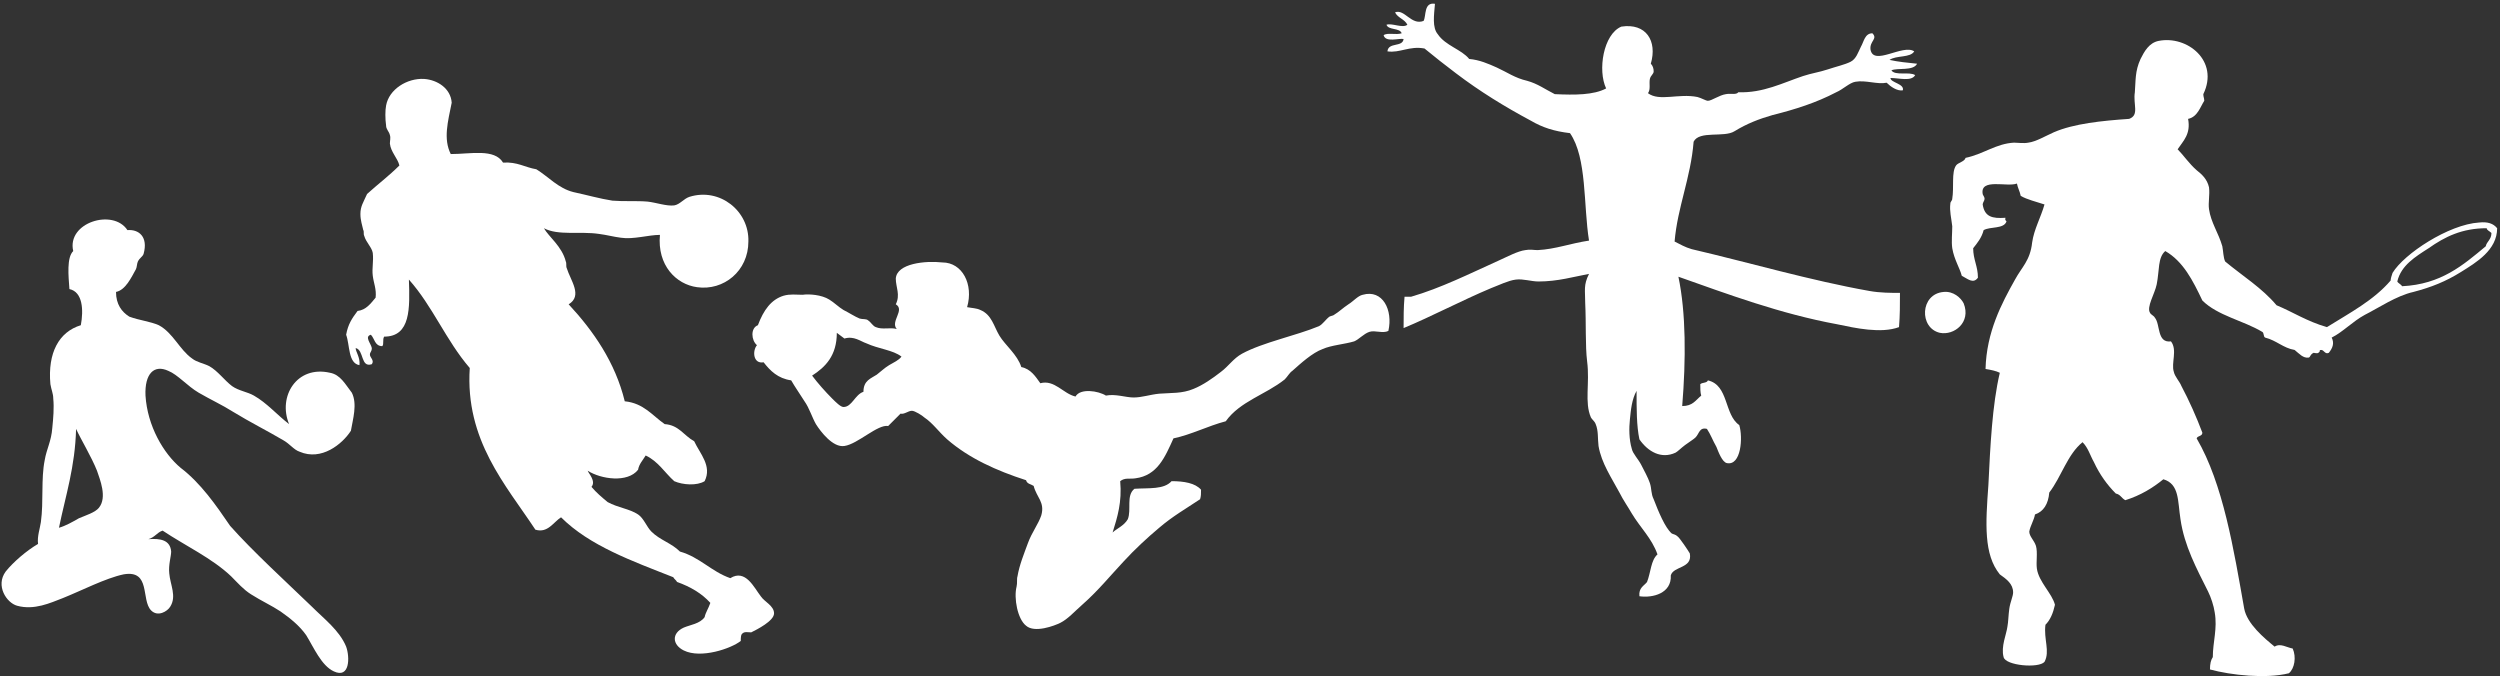 <?xml version="1.0" encoding="utf-8"?>
<!-- Generator: $$$/GeneralStr/196=Adobe Illustrator 27.6.0, SVG Export Plug-In . SVG Version: 6.00 Build 0)  -->
<svg version="1.1" id="Calque_1" xmlns="http://www.w3.org/2000/svg" xmlns:xlink="http://www.w3.org/1999/xlink" x="0px" y="0px"
	 viewBox="0 0 262.9 71.1" style="enable-background:new 0 0 262.9 71.1;" xml:space="preserve">
<rect x="0" y="0" width="262.9" height="71.1" fill="#333333" stroke="none"/>
<style type="text/css">
	.st0{fill:#FFFFFF;}
</style>
<g>
	<path class="st0" d="M150.9,0.4c-0.1,1.2-0.3,2.5,0.3,3.2c0.8,1.2,2.5,1.6,3.3,2.6c1.1,0.1,2,0.5,2.9,0.9c1.1,0.5,1.9,1.1,3.2,1.4
		c1.1,0.3,1.9,0.9,2.9,1.4c2.1,0.1,4.1,0.1,5.4-0.6c-0.9-1.9-0.3-5.7,1.6-6.5c2.6-0.4,3.8,1.5,3.1,3.9c0.2,0.2,0.3,0.5,0.3,0.8
		s-0.3,0.4-0.4,0.8c-0.1,0.5,0.1,1.1-0.2,1.5c1.2,0.9,3.2,0,5.2,0.4c0.4,0.1,0.9,0.4,1.1,0.4c0.4,0,1.2-0.6,1.9-0.7
		c0.5-0.1,1.1,0.1,1.3-0.2c2.6,0.1,4.7-1,6.8-1.7c0.9-0.3,1.7-0.4,2.6-0.7c0.9-0.3,1.8-0.5,2.4-0.8c0.6-0.3,0.8-1,1.1-1.6
		c0.3-0.5,0.4-1.4,1.2-1.4c0.6,0.6-0.3,0.8-0.2,1.7c0.3,1.8,3.4-0.6,4.6,0.2c-0.4,0.7-1.9,0.4-2.6,0.9c0.9,0.2,1.9,0.3,2.9,0.4
		c-0.4,0.8-2.1,0.4-2.7,0.7c0.4,0.6,1.9,0.1,2.5,0.5c-0.4,0.7-1.7,0.3-2.6,0.3c0,0.5,1.5,0.6,1.3,1.3c-0.6,0.1-1.3-0.4-1.7-0.8
		c-1,0.2-2.2-0.3-3.3-0.1c-0.6,0.1-1.3,0.8-2,1.1c-2.1,1.1-4.3,1.8-6.7,2.4c-1.4,0.4-2.7,0.9-4,1.7c-1.1,0.7-3.7-0.1-4.3,1.1
		c-0.3,3.8-1.7,6.9-2,10.5c0.6,0.3,1.1,0.6,1.8,0.8c6,1.4,12.5,3.3,18.7,4.4c1.1,0.2,2.3,0.2,3.2,0.2c0,1.2,0,2.4-0.1,3.6
		c-1.9,0.7-4.6,0.1-6.5-0.3c-6-1.1-11.6-3.2-16.7-5c0.8,3.8,0.8,8.7,0.4,13.6c1.1,0,1.4-0.6,2-1.1c-0.1-0.3-0.1-0.8-0.1-1.2
		c0.2-0.2,0.7-0.1,0.8-0.4c2.2,0.5,1.7,3.6,3.3,4.7c0.4,1.3,0.2,4.3-1.3,4c-0.5-0.1-0.9-1.2-1.1-1.7c-0.4-0.7-0.6-1.3-1-1.9
		c-0.8-0.2-0.8,0.5-1.2,0.9c-0.2,0.2-0.7,0.5-1.1,0.8c-0.4,0.3-0.8,0.7-1,0.8c-1.5,0.7-2.9-0.1-3.8-1.4c-0.3-1.4-0.3-3.2-0.3-5.1
		c-0.5,0.9-0.6,2-0.7,3c-0.1,0.9-0.1,2.1,0.2,3.1c0.1,0.5,0.7,1.1,1,1.7c0.3,0.6,0.7,1.3,0.9,1.9c0.2,0.6,0.1,1.1,0.4,1.7
		c0.5,1.3,1.2,3,1.9,3.6c0.2,0.1,0.4,0.1,0.6,0.3c0.2,0.1,1.2,1.6,1.3,1.8c0.3,1.6-1.7,1.3-2,2.3c0.1,1.9-1.9,2.4-3.3,2.2
		c-0.1-0.9,0.5-1.1,0.8-1.5c0.4-1,0.4-2.3,1.1-2.9c-0.6-1.7-1.8-2.8-2.7-4.3c-0.4-0.7-0.9-1.4-1.3-2.2c-0.8-1.5-1.9-3.1-2.2-4.9
		c-0.1-0.8,0-1.6-0.3-2.3c-0.1-0.3-0.4-0.5-0.5-0.7c-0.7-1.6-0.1-3.6-0.4-5.9c-0.2-1.6-0.1-4.1-0.2-6.1c0-1.4-0.2-1.9,0.4-3.1
		c-1.6,0.3-3.3,0.8-5.3,0.8c-0.8,0-1.6-0.3-2.4-0.2c-0.8,0.1-1.8,0.6-2.6,0.9c-3.1,1.3-6.3,3-9.2,4.2c0-1.1,0-2.2,0.1-3.3
		c0.2,0,0.5,0,0.7,0c3.1-0.9,6.1-2.4,9.2-3.8c0.9-0.4,2-1,2.8-1.1c0.5-0.1,0.9,0,1.3,0c1.9-0.1,3.4-0.7,5.4-1
		c-0.6-3.7-0.2-8.7-2-11.3c-1.7-0.2-2.9-0.6-4.1-1.3c-2.8-1.5-5.4-3.1-7.9-5c-1.2-0.9-2.2-1.7-3.3-2.6c-1.6-0.3-2.6,0.5-3.9,0.3
		c0.1-1,1.6-0.4,1.7-1.3c-0.5-0.1-1.9,0.4-2.1-0.4c0.4-0.3,1.3,0,1.9-0.2c-0.2-0.6-1.4-0.3-1.6-0.9c0.6-0.2,1.7,0.4,2.2,0
		c-0.3-0.6-1-0.7-1.3-1.3c1-0.4,1.7,1.4,3,0.9C150,1.7,149.7,0.2,150.9,0.4"/>
	<path class="st0" d="M261.5,24c-2.6,0-4.4,0.9-6.1,2.1c-1.4,0.9-2.9,1.8-3.3,3.5c0.1,0.2,0.4,0.3,0.5,0.5c4.1-0.2,6.4-2.2,8.8-4.2
		c0.1-0.5,0.6-0.7,0.6-1.4C261.8,24.3,261.5,24.2,261.5,24 M229,15.7c0.6,0.6,1.2,1.5,2,2.2c0.5,0.4,1.1,0.9,1.3,1.8
		c0.1,0.8-0.1,1.6,0,2.3c0.2,1.4,1,2.5,1.4,3.9c0.1,0.5,0.1,1.2,0.3,1.6c1.8,1.5,3.9,2.8,5.4,4.6c1.7,0.7,3.2,1.7,5.3,2.3
		c2.4-1.5,4.9-2.8,6.7-4.9c0-0.2,0.1-0.5,0.2-0.8c1.2-2,5.9-5.1,9.1-5.3c0.9-0.1,1.5,0.1,1.9,0.6c0,2.3-2.2,3.6-3.8,4.6
		c-1.6,1-3.1,1.6-5,2.1c-1.8,0.4-3.7,1.7-5.1,2.4c-1.3,0.7-2.3,1.8-3.5,2.4c0.3,0.6,0.1,1.1-0.3,1.6c-0.4,0.2-0.5-0.3-0.8-0.3
		s0,0.1-0.3,0.3c-0.1,0.1-0.5,0-0.5,0c-0.4,0.2-0.3,0.4-0.5,0.5c-0.6,0.1-1-0.4-1.5-0.8c-1.2-0.2-1.9-1-3.1-1.3
		c-0.2-0.1-0.1-0.5-0.3-0.6c-2-1.2-4.7-1.7-6.3-3.3c-1-2.1-2-4.1-3.9-5.2c-0.8,0.7-0.6,2-0.9,3.5c-0.2,1-1.1,2.4-0.7,3
		c0.1,0.2,0.4,0.3,0.5,0.5c0.6,0.7,0.2,2.7,1.7,2.5c0.7,0.9,0,2.3,0.3,3.2c0.1,0.5,0.6,1,0.8,1.5c0.8,1.5,1.6,3.3,2.2,4.9
		c0,0.4-0.5,0.3-0.6,0.6c2.8,4.8,3.9,11.7,5,17.9c0.3,1.6,2.1,3.1,3.2,4c0.6-0.4,1.3,0.1,1.9,0.2c0.4,0.9,0.2,2.1-0.4,2.6
		c-2.4,0.6-6.1,0.2-8.3-0.4c0-0.6,0.1-1,0.3-1.3c0-1.6,0.5-3,0.2-4.7c-0.1-0.7-0.4-1.6-0.7-2.2c-1.2-2.4-2.5-4.8-2.9-7.6
		c-0.3-1.9-0.1-3.7-1.8-4.2c-1.1,0.9-2.4,1.7-4,2.2c-0.4-0.2-0.5-0.6-1-0.7c-0.9-0.9-1.7-2-2.3-3.3c-0.4-0.7-0.6-1.5-1.2-2.1
		c-1.6,1.3-2.2,3.6-3.5,5.3c-0.1,1.2-0.6,2-1.5,2.3c-0.1,0.6-0.5,1.2-0.6,1.8c0,0.5,0.5,0.9,0.7,1.5c0.2,0.7,0,1.7,0.1,2.4
		c0.2,1.4,1.6,2.6,1.9,3.8c-0.2,0.9-0.5,1.6-1,2.1c-0.2,1.5,0.5,2.8-0.1,3.9c-0.6,0.7-4.1,0.4-4.3-0.5c-0.3-1.1,0.3-2.4,0.4-3.2
		c0.1-0.5,0.1-1.2,0.2-1.9c0.1-0.7,0.4-1.3,0.4-1.7c0-0.9-0.7-1.4-1.4-1.9c-1.7-2.1-1.5-5.3-1.2-9.4c0.2-4.1,0.4-8.4,1.2-11.8
		c-0.4-0.2-0.9-0.3-1.5-0.4c0.1-3.9,1.7-6.9,3.1-9.4c0.7-1.3,1.6-2,1.8-3.9c0.2-1.4,0.9-2.6,1.3-4c-0.9-0.3-1.8-0.5-2.5-0.9
		c-0.1-0.5-0.3-0.8-0.4-1.3c-1,0.4-3.9-0.6-3.6,1.1c0,0.1,0.2,0.3,0.2,0.5s-0.2,0.4-0.2,0.6c0.2,1.3,1,1.5,2.4,1.4
		c-0.1,0.3,0.1,0.3,0.1,0.4c-0.3,0.8-1.7,0.5-2.4,0.9c-0.2,0.8-0.7,1.4-1.1,1.9c0,1.2,0.5,1.9,0.5,3.1c-0.5,0.7-1.1,0.1-1.7-0.2
		c-0.2-0.8-0.8-1.7-1-2.9c-0.1-0.7,0-1.6,0-2.3c-0.1-0.9-0.3-1.6-0.2-2.4c0-0.2,0.2-0.3,0.2-0.5c0.2-1.2-0.1-2.8,0.4-3.5
		c0.2-0.3,0.9-0.4,1-0.8c1.9-0.4,3.2-1.5,5.1-1.6c0.4,0,1,0.1,1.5,0c0.8-0.1,1.8-0.7,2.7-1.1c2.1-0.9,5-1.2,7.9-1.4
		c1.1-0.4,0.4-1.5,0.6-2.8c0.1-1.2,0-2.2,0.6-3.5c0.4-0.8,0.9-1.7,1.9-1.9c3-0.6,6.4,2.1,4.7,5.6c0,0.3,0.1,0.4,0.1,0.7
		c-0.4,0.6-0.7,1.7-1.7,1.9C230.4,14.1,229.6,14.8,229,15.7"/>
	<path class="st0" d="M47.4,16.2c2.1,0,4.6-0.6,5.5,0.9c1.5-0.1,2.3,0.5,3.5,0.7c1.3,0.8,2.3,2,3.9,2.4c1.4,0.3,2.8,0.7,4.1,0.9
		c1.2,0.1,2.5,0,3.7,0.1c0.9,0.1,2,0.5,2.8,0.4c0.6-0.1,1-0.7,1.6-0.9c3.2-1,6.3,1.5,6.2,4.7c0,3.1-2.6,5.2-5.4,4.8
		c-2.2-0.3-4.2-2.3-3.9-5.5c-1.2,0-2.8,0.5-4.1,0.3c-0.8-0.1-1.5-0.3-2.3-0.4c-2-0.3-4.3,0.2-5.8-0.6c0.5,0.9,1.9,1.9,2.3,3.5
		c0.1,0.2,0,0.5,0.1,0.7c0.4,1.3,1.7,2.9,0.2,3.8c2.6,2.8,4.9,6.1,5.9,10.2c2,0.2,2.9,1.5,4.2,2.4c1.5,0.1,2,1.2,3.1,1.8
		c0.6,1.3,1.9,2.6,1.1,4.2c-0.8,0.5-2.3,0.4-3.2,0c-1-0.9-1.7-2.1-3-2.7c-0.3,0.5-0.7,0.9-0.8,1.5c-1.1,1.4-3.9,1-5.3,0.1
		c0.1,0.3,0.9,1.1,0.4,1.7c0.5,0.6,1.1,1.1,1.7,1.6c1.1,0.6,2.3,0.7,3.2,1.3c0.6,0.4,0.9,1.3,1.4,1.8c0.9,0.9,2.1,1.2,3,2.1
		c2.1,0.6,3.3,2.1,5.3,2.8c1.6-1,2.5,1,3.2,1.9c0.4,0.6,1.4,1,1.4,1.8s-1.8,1.7-2.4,2c-0.3,0-0.7-0.1-0.9,0.1
		c-0.2,0.1-0.2,0.5-0.2,0.8c-1,0.8-4.2,1.9-6,1c-1.2-0.6-1.3-1.8,0-2.4c0.7-0.3,1.7-0.4,2.2-1.1c0.1-0.5,0.4-0.9,0.6-1.5
		c-0.9-1-2.1-1.7-3.5-2.2c-0.1-0.2-0.3-0.3-0.4-0.5C66.5,59,62,57.4,59,54.4c-0.8,0.5-1.4,1.7-2.7,1.3c-3.1-4.7-7.4-9.4-6.9-17
		c-2.5-2.9-3.9-6.5-6.4-9.3c0.1,3,0.2,6-2.6,6c-0.2,0.3,0,0.8-0.2,1c-0.8,0-0.8-0.8-1.2-1.2c-0.7,0.2,0,0.9,0.1,1.4
		c0,0.4-0.2,0.4-0.2,0.7s0.5,0.6,0.2,1c-1.2,0.4-0.8-1.5-1.7-1.7c0,0.4,0.5,1,0.4,1.8c-1.2-0.2-1-2.1-1.4-3.2
		c0.2-1.1,0.6-1.7,1.2-2.5c0.9-0.1,1.4-0.8,1.9-1.4c0.1-0.9-0.2-1.5-0.3-2.3s0.1-1.5,0-2.4c-0.1-0.6-0.7-1.1-0.9-1.8
		c-0.1-0.2,0-0.5-0.1-0.6c-0.1-0.5-0.3-1-0.3-1.7c0-0.8,0.3-1.2,0.7-2.1c1.1-1,2.3-1.9,3.4-3c-0.2-0.8-0.9-1.4-1-2.3
		c0-0.3,0.1-0.6,0-0.9c-0.1-0.4-0.4-0.6-0.4-1c-0.1-0.7-0.1-1.6,0-2.1c0.3-1.7,2.2-2.9,4-2.8c1.4,0.1,2.8,1,2.9,2.5
		C47.1,12.8,46.6,14.6,47.4,16.2"/>
	<path class="st0" d="M6.2,55.5c0.7-0.2,1.4-0.6,2.1-1c0.7-0.3,1.7-0.6,2.1-1.1c0.9-1.1,0.1-3-0.2-3.9C9.6,48,8.5,46.2,8,45.1
		C7.9,49.1,6.9,52.1,6.2,55.5 M12.2,30.7c0,1.3,0.6,2.1,1.4,2.6c1.1,0.4,2.2,0.5,3.1,0.9c1.5,0.8,2.2,2.6,3.5,3.5
		c0.5,0.4,1.2,0.5,1.8,0.8c0.9,0.5,1.6,1.5,2.4,2.1c0.7,0.5,1.6,0.6,2.3,1c1.4,0.8,2.4,2,3.7,3c-1.2-2.9,0.8-6.2,4.3-5.4
		c1.1,0.2,1.6,1.2,2.3,2.1c0.6,1.2,0.1,2.8-0.1,4c-0.9,1.4-3.1,3.2-5.4,2.2c-0.6-0.2-1-0.8-1.7-1.2c-1.7-1-3.5-1.9-5.3-3
		c-1.1-0.7-2.4-1.3-3.6-2s-2.2-1.9-3.2-2.3c-1.5-0.7-2.5,0.3-2.4,2.6c0.2,3.2,1.9,6.1,3.7,7.6c2.1,1.6,3.7,3.9,5.2,6.1
		c2.4,2.7,5.8,5.8,8.6,8.5c1.3,1.3,2.9,2.5,3.6,4.2c0.4,1.1,0.4,3.4-1.3,2.6c-1.3-0.6-2.1-2.5-2.9-3.8c-0.7-1-1.7-1.8-2.7-2.5
		c-0.9-0.6-2-1.1-3.1-1.8c-0.8-0.5-1.4-1.2-2.1-1.9c-2-1.9-4.8-3.2-7.2-4.8c-0.6,0.2-0.8,0.7-1.5,0.9c1.3-0.1,2.3,0.1,2.4,1.3
		c0,0.5-0.3,1.4-0.2,2.3c0.1,1.2,0.8,2.4,0.1,3.5c-0.3,0.5-1.3,1.1-2,0.4c-1.1-1.1,0-4.3-2.9-3.8c-1.9,0.4-4.4,1.7-6.4,2.5
		c-1.3,0.5-3,1.3-4.8,0.8c-1.1-0.3-2.3-2.1-1.2-3.6c0.8-1,2.2-2.2,3.4-2.9c-0.1-0.8,0.2-1.6,0.3-2.3c0.3-2.2,0-4.5,0.4-6.5
		c0.2-1.2,0.7-2,0.8-3.4c0.1-1,0.2-2.1,0.1-3.1c0-0.5-0.2-0.9-0.3-1.5c-0.3-3.3,0.9-5.5,3.2-6.2c0.3-1.6,0.2-3.5-1.2-3.8
		c-0.1-1.4-0.3-3.3,0.4-4c-0.7-3,4.2-4.5,5.7-2.2c1.2-0.1,2.2,0.7,1.7,2.5c-0.1,0.3-0.4,0.4-0.6,0.8c-0.1,0.2-0.1,0.6-0.2,0.8
		C13.8,29.2,13.2,30.5,12.2,30.7"/>
	<path class="st0" d="M85.4,39.5c0.6,0.8,1.4,1.7,2.1,2.4c0.4,0.4,0.9,0.9,1.2,0.9c0.9,0,1.2-1.3,2.1-1.6c0-1.2,0.8-1.4,1.4-1.8
		c0.4-0.3,0.8-0.7,1.3-1s1-0.5,1.3-0.9c-0.9-0.7-2.4-0.8-3.7-1.4c-0.6-0.2-1.3-0.8-2.3-0.5c-0.3-0.2-0.5-0.4-0.8-0.6
		C88,37.4,86.8,38.6,85.4,39.5 M101.7,32.3c0.5,0.1,1,0.1,1.4,0.3c1.2,0.5,1.4,1.7,2,2.7s1.9,2,2.3,3.3c1,0.2,1.5,1,2,1.7
		c1.5-0.4,2.4,1.1,3.7,1.4c0.5-0.9,2.4-0.6,3.2-0.1c1-0.2,2.1,0.2,2.9,0.2c0.9,0,1.7-0.3,2.7-0.4c1.3-0.1,2.4,0,3.6-0.5
		c1-0.4,2-1.1,2.9-1.8c0.8-0.6,1.3-1.4,2.2-1.9c2.2-1.2,5.7-1.9,8.1-2.9c0.4-0.2,0.7-0.7,1.1-1c0.2-0.1,0.4-0.1,0.5-0.2
		c0.5-0.3,0.9-0.7,1.5-1.1c0.5-0.3,1-0.9,1.5-1c2.1-0.6,3.2,1.6,2.7,3.8c-0.6,0.3-1.4-0.1-2,0.1c-0.6,0.2-1.1,0.8-1.6,1
		c-1,0.3-2.4,0.4-3.3,0.8c-1.1,0.4-2.3,1.5-3.2,2.3c-0.3,0.2-0.5,0.6-0.8,0.9c-2,1.6-4.7,2.3-6.2,4.4c-1.9,0.5-3.6,1.4-5.5,1.8
		c-0.9,2-1.7,3.9-4,4.2c-0.6,0.1-1.1-0.1-1.6,0.3c0.2,2.2-0.3,3.8-0.8,5.4c0.4-0.4,1.2-0.7,1.6-1.4c0.4-1-0.2-2.5,0.7-3.2
		c1.5-0.1,3.1,0.1,3.9-0.8c1.3,0,2.5,0.2,3.1,0.9c0,0.4,0,0.7-0.1,1c-1.5,1-2.9,1.8-4.3,3c-1.2,1-2.6,2.3-3.7,3.5
		c-1.5,1.6-2.7,3.1-4.4,4.6c-0.8,0.7-1.5,1.5-2.3,1.9c-0.6,0.3-2.7,1.1-3.6,0.3c-0.9-0.7-1.3-2.9-1-4.1c0.1-0.4,0-0.8,0.1-1.1
		c0.2-1.2,0.7-2.4,1.1-3.5s1.1-2,1.4-2.9c0.4-1.4-0.5-1.9-0.8-3.1c-0.3-0.2-0.7-0.2-0.8-0.6c-3.1-1-6-2.3-8.3-4.3
		c-0.9-0.8-1.5-1.7-2.4-2.3c-0.2-0.2-1-0.7-1.3-0.7c-0.4,0-0.8,0.4-1.2,0.3c-0.4,0.4-0.8,0.8-1.3,1.3c-1.1-0.2-3.2,1.9-4.6,2.1
		c-1.2,0.2-2.5-1.5-3-2.3c-0.4-0.7-0.7-1.7-1.2-2.4c-0.5-0.8-1-1.5-1.4-2.2c-1.4-0.2-2.2-1-2.9-1.9c-1.1,0.2-1.2-1.2-0.7-1.8
		c-0.6-0.5-0.7-1.8,0.1-2.1c0.6-1.6,1.4-2.7,2.7-3.1c0.7-0.2,1.3-0.1,2-0.1c0.7-0.1,2,0,2.8,0.5c0.5,0.3,1,0.8,1.5,1.1
		c0.6,0.3,1.2,0.7,1.7,0.9c0.3,0.1,0.7,0,0.9,0.2c0.3,0.2,0.5,0.6,0.8,0.7c0.7,0.3,1.5,0,2.2,0.2c-0.7-0.8,0.9-2-0.1-2.6
		c0.5-1,0-1.8,0-2.7c0.1-1.6,3.1-1.9,4.9-1.7C101.2,27.6,102.4,29.9,101.7,32.3"/>
	<path class="st0" d="M204.4,30.7c1-0.1,1.8,0.6,2.1,1.2c0.8,2-1,3.4-2.5,3.1C201.8,34.5,201.9,30.9,204.4,30.7"/>
</g>
</svg>
